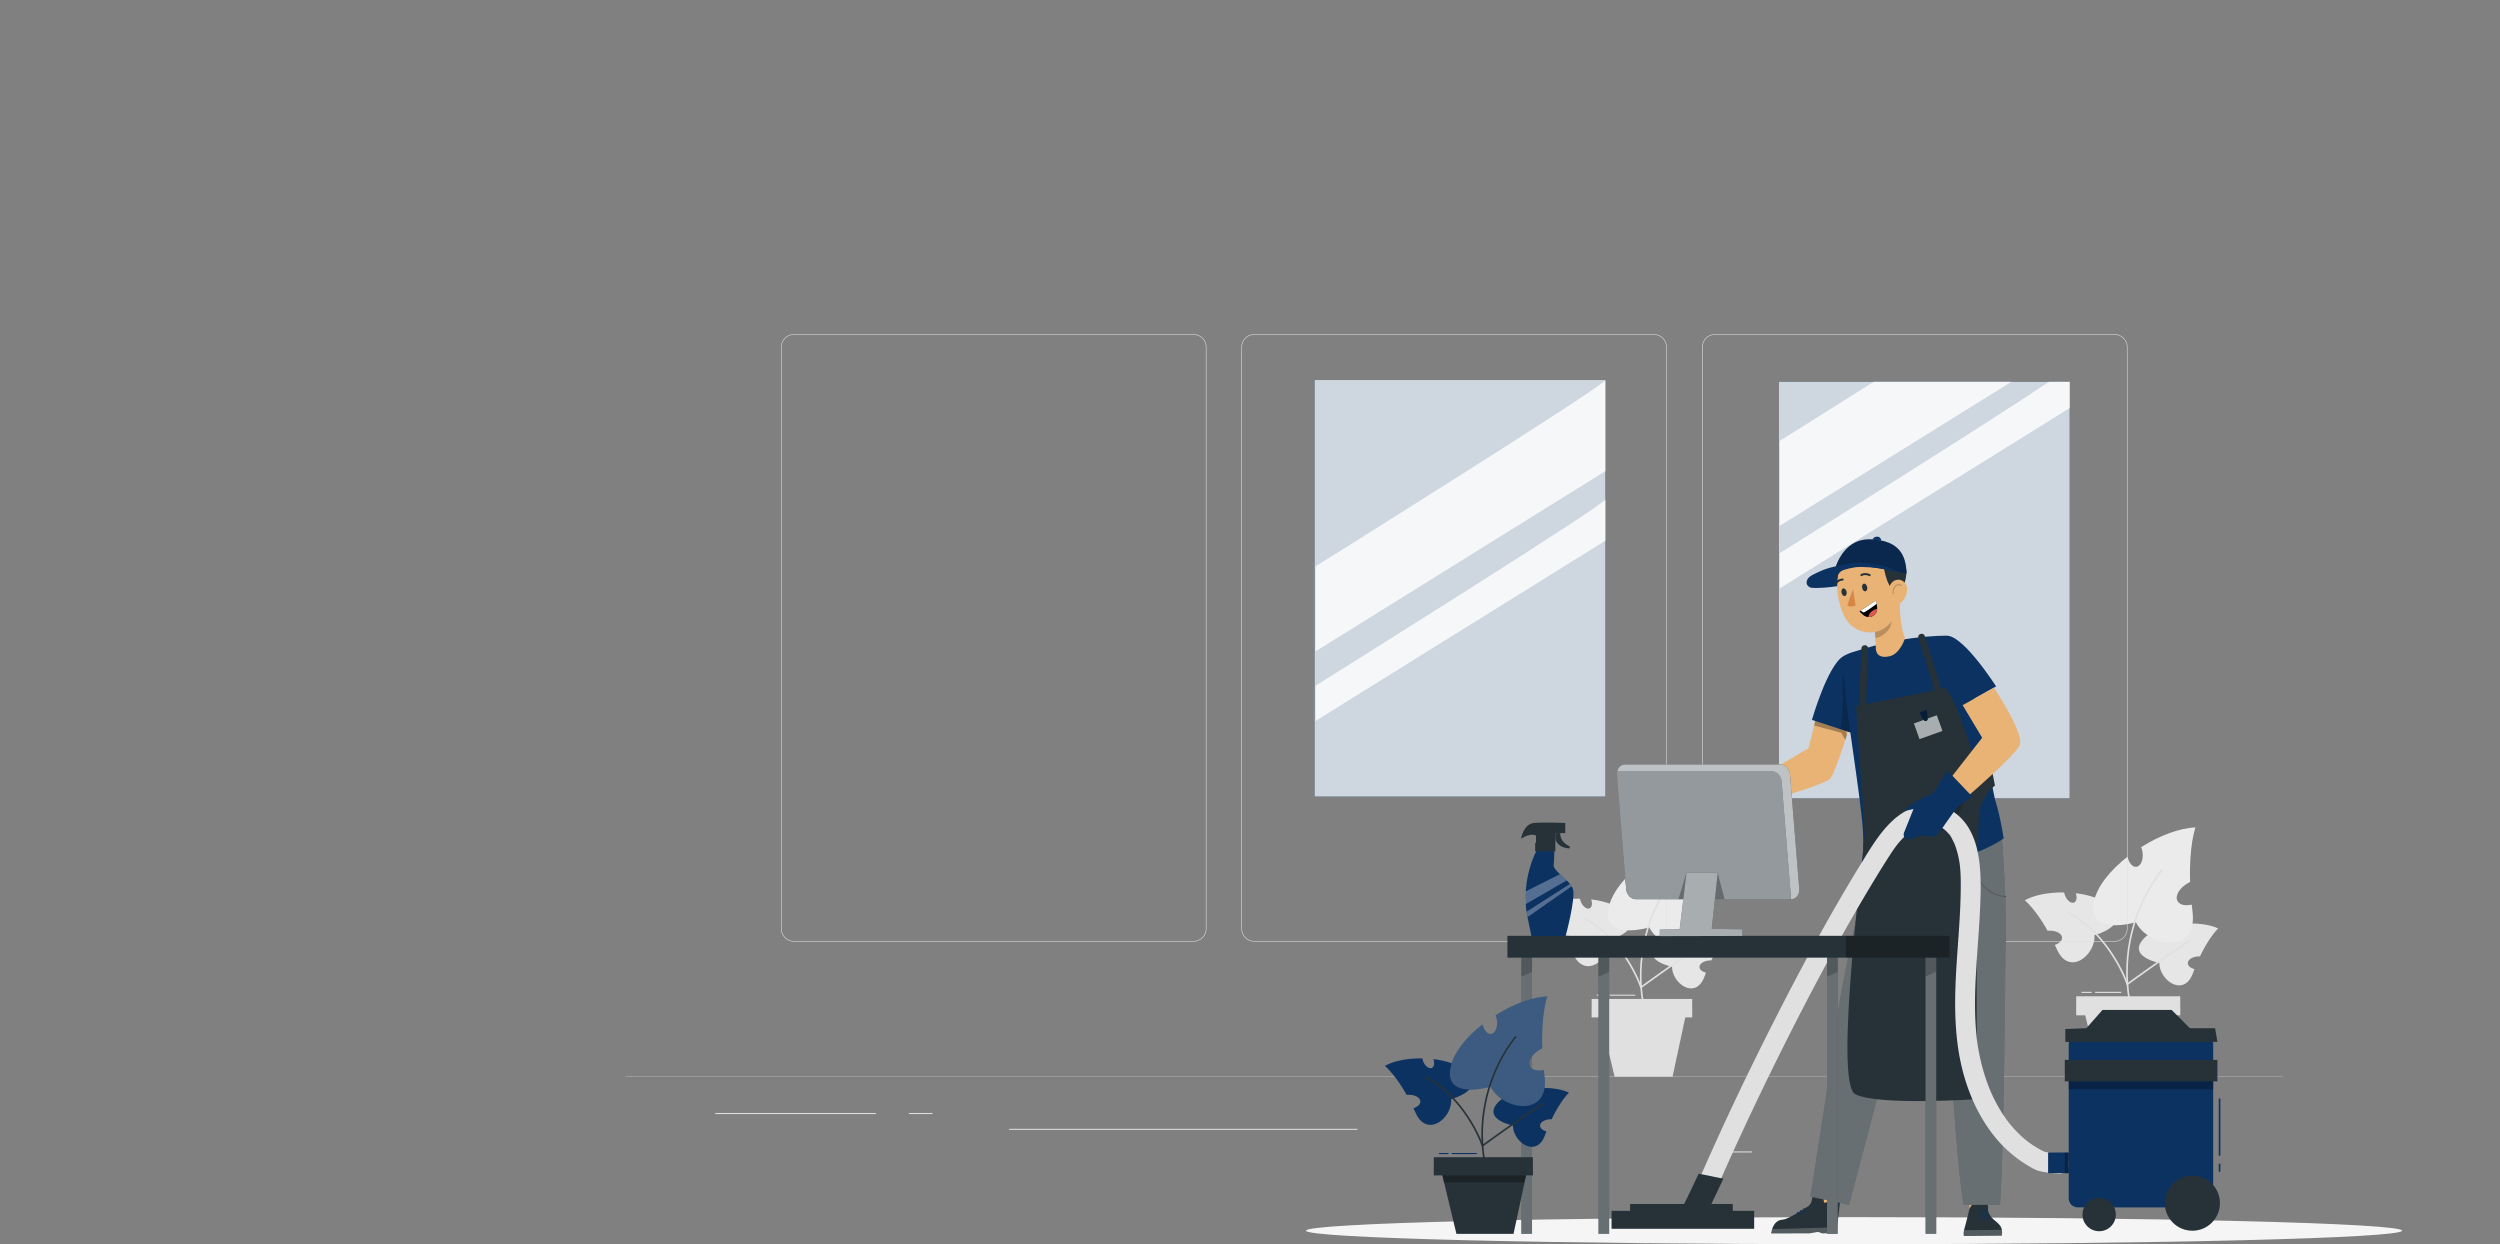 <svg xmlns="http://www.w3.org/2000/svg" width="1728" height="860" fill="none"><rect width="100%" height="100%" fill="#808080" stroke="none"/><path fill="#E6E6E6" d="M1144.36 653.005c4.08-5.023 11.98-8.382 20.62-10-.67 2.473-.17 4.763 1.3 5.313 1.64.626 3.82-1.13 4.89-3.908.31-.794.47-1.573.53-2.306 8.74-.702 17.47.29 23.3 3.084 0 0-5.7 5.145-12.16 18.657h-.59c-4.19.046-7.55 2.061-7.54 4.504.02 1.786 1.85 3.313 4.46 3.985-.33.87-.67 1.74-1.02 2.656-6.16 16.657-22.58 4.611-22.43-6.779 0 0-20.5-3.939-11.36-15.206M1124.12 631.524c-5.03-5.42-14.27-8.657-24.28-9.848.96 2.779.55 5.42-1.08 6.168-1.82.84-4.45-.992-5.87-4.091-.4-.87-.66-1.756-.78-2.58-10.01-.153-19.89 1.648-26.32 5.267 0 0 6.89 5.435 15.26 20.351.23-.03.46-.046.69-.061 4.76-.259 8.77 1.786 8.92 4.58.11 2.046-1.87 3.909-4.78 4.871.45.962.9 1.939 1.36 2.962 8.26 18.519 26.09 3.572 25.07-9.405 0 0 23.08-6.015 11.81-18.184z"/><path fill="#EBEBEB" d="M1111.91 627.447c2.14-10.412 11.09-21.282 22.49-30.198.88 4.122 3.36 7.068 5.92 6.778 2.86-.32 4.73-4.534 4.18-9.404a14.2 14.2 0 0 0-.97-3.756c12.19-7.649 25.68-12.794 36.29-13.145 0 0-4.42 11.817-3.59 36.397-.29.137-.6.275-.89.443-6.06 3.221-9.44 8.718-7.55 12.275 1.38 2.595 5.2 3.42 9.52 2.427.17 1.512.34 3.054.54 4.642 3.65 28.931-29.41 23.832-37.85 7.099 0 0-32.87 9.802-28.08-13.558z"/><path fill="#E0E0E0" d="M1135.16 693.555c-5.53-30.733 2.74-63.726 22.12-88.215l.9.703c-19.18 24.244-27.37 56.886-21.89 87.298l-1.13.199z"/><path fill="#E0E0E0" d="M1134.23 683.051s-.12 0-.17-.03a.6.6 0 0 1-.37-.367c-3.91-11.435-17.09-36.092-39.07-47.496a.58.58 0 0 1-.25-.779.59.59 0 0 1 .78-.244c21.85 11.328 35.12 35.527 39.37 47.405 4.25-3.069 29-20.917 41.4-28.856a.593.593 0 0 1 .8.168c.16.26.09.626-.17.794-13.49 8.642-41.69 29.069-41.97 29.268a.55.55 0 0 1-.34.107zM1169.69 703.219h-69.57l.03-12.733h69.48z"/><path fill="#E0E0E0" d="m1105.16 699.067 10.87 45.191h40.03l9.69-45.191zM1110.18 688.257H1104a.381.381 0 1 1 0-.763h6.18c.22 0 .38.168.38.382 0 .213-.16.381-.38.381M1129.97 688.257h-16.95a.38.38 0 0 1-.38-.381c0-.214.17-.382.38-.382h16.95c.21 0 .38.168.38.382 0 .213-.17.381-.38.381"/><path fill="#E6E6E6" d="M1480.82 649.845c4.22-5.206 12.39-8.672 21.35-10.351-.71 2.565-.19 4.931 1.34 5.511 1.7.641 3.96-1.16 5.06-4.046.3-.809.49-1.618.55-2.381 9.03-.733 18.07.305 24.1 3.19 0 0-5.89 5.313-12.58 19.298h-.63c-4.32.046-7.82 2.138-7.79 4.672.01 1.848 1.91 3.42 4.61 4.122-.35.901-.7 1.802-1.05 2.749-6.37 17.221-23.36 4.778-23.21-7.023 0 0-21.22-4.077-11.75-15.726zM1459.89 627.6c-5.21-5.618-14.77-8.962-25.11-10.198.99 2.87.56 5.603-1.12 6.381-1.88.871-4.6-1.038-6.08-4.244a10.6 10.6 0 0 1-.81-2.672c-10.36-.168-20.58 1.695-27.24 5.451 0 0 7.14 5.618 15.8 21.069.23-.031.47-.046.7-.061 4.94-.275 9.08 1.847 9.23 4.733.12 2.106-1.92 4.045-4.95 5.038.47.992.93 2 1.41 3.053 8.55 19.161 26.99 3.695 25.94-9.74 0 0 23.89-6.229 12.22-18.81z"/><path fill="#EBEBEB" d="M1447.26 623.387c2.21-10.779 11.47-22.016 23.27-31.237.91 4.259 3.48 7.313 6.12 7.007 2.95-.336 4.89-4.702 4.31-9.74-.17-1.42-.52-2.733-.99-3.894 12.6-7.908 26.56-13.236 37.55-13.587 0 0-4.57 12.213-3.71 37.664-.31.138-.61.29-.92.458-6.28 3.344-9.78 9.023-7.82 12.703 1.43 2.687 5.38 3.542 9.85 2.503.17 1.573.35 3.161.55 4.81 3.79 29.939-30.43 24.656-39.15 7.359 0 0-34.01 10.137-29.06-14.016z"/><path fill="#E0E0E0" d="M1471.34 691.784c-5.73-31.802 2.82-65.924 22.9-91.268l.9.702c-19.86 25.085-28.33 58.871-22.66 90.353l-1.13.198z"/><path fill="#E0E0E0" d="M1470.36 680.914s-.12 0-.17-.031a.6.6 0 0 1-.37-.366c-4.04-11.847-17.69-37.359-40.43-49.161a.58.58 0 0 1-.25-.779.594.594 0 0 1 .78-.244c22.61 11.726 36.34 36.795 40.74 49.07 4.33-3.13 30.01-21.65 42.86-29.879a.58.58 0 0 1 .79.168c.17.26.09.626-.17.794-13.96 8.947-43.12 30.077-43.41 30.291a.57.57 0 0 1-.34.106zM1507.04 701.8h-71.99l.03-13.176h71.9z"/><path fill="#E0E0E0" d="m1440.28 697.51 11.24 46.748h41.42l10.04-46.748zM1445.47 686.303h-6.4a.38.38 0 0 1-.38-.381c0-.214.17-.382.38-.382h6.4c.22 0 .38.168.38.382 0 .213-.16.381-.38.381M1465.94 686.303h-17.52a.38.38 0 0 1-.38-.381c0-.214.17-.382.38-.382h17.52c.22 0 .38.168.38.382 0 .213-.16.381-.38.381M1461.56 650.837h-276.14c-4.93 0-8.95-4.015-8.95-8.946V239.947c0-4.932 4.02-8.947 8.95-8.947h276.14c4.93 0 8.95 4.015 8.95 8.947v401.944c0 4.931-4.02 8.946-8.95 8.946m-276.12-419.455c-4.72 0-8.57 3.847-8.57 8.565v401.944c0 4.717 3.85 8.564 8.57 8.564h276.13c4.73 0 8.58-3.847 8.58-8.564V239.947c0-4.718-3.85-8.565-8.58-8.565zM1143.15 650.837H867.015c-4.935 0-8.953-4.015-8.953-8.946V239.947c0-4.932 4.018-8.947 8.953-8.947h276.135c4.94 0 8.95 4.015 8.95 8.947v401.944c0 4.931-4.01 8.946-8.95 8.946M867.015 231.382c-4.721 0-8.571 3.847-8.571 8.565v401.944c0 4.717 3.85 8.564 8.571 8.564h276.135c4.72 0 8.57-3.847 8.57-8.564V239.947c0-4.718-3.85-8.565-8.57-8.565zM824.926 650.837H548.805c-4.935 0-8.952-4.015-8.952-8.946V239.947c0-4.932 4.017-8.947 8.952-8.947h276.136c4.935 0 8.953 4.015 8.953 8.947v401.944c0 4.931-4.018 8.946-8.953 8.946zM548.805 231.382c-4.721 0-8.571 3.847-8.571 8.565v401.944c0 4.717 3.85 8.564 8.571 8.564h276.136c4.721 0 8.571-3.847 8.571-8.564V239.947c0-4.718-3.85-8.565-8.571-8.565z"/><path fill="#E0E0E0" d="M1578.08 744.075H432.285v.183H1578.08z"/><path fill="#EBEBEB" d="M1515.99 788.93h-85.14v.642h85.14zM1210.92 795.908h-22.35v.641h22.35zM605.392 769.388h-111.02v.641h111.02zM644.578 769.388h-16.286v.641h16.286zM938.268 780.243H697.483v.642h240.785z"/><path fill="#F5F5F5" d="M1660.28 850.641c0 5.176-169.59 9.359-378.78 9.359s-378.783-4.199-378.783-9.359 169.593-9.359 378.783-9.359 378.78 4.199 378.78 9.359"/><path fill="#0C3262" d="M1430.56 263.901h-200.97v287.897h200.97z"/><path fill="#fff" d="M1430.56 263.901h-200.97v287.897h200.97z" opacity=".8"/><path fill="#fff" d="M1295.14 263.901c-35.94 22.657-64.96 40.795-64.96 40.795v58.764l160.09-99.559zM1430.56 263.901h-14.3c-45.83 30.733-186.06 118.368-186.06 118.368v24.367l200.38-124.597v-18.138z" opacity=".8"/><path fill="#0C3262" d="M1109.65 262.68H908.675v287.896h200.975z"/><path fill="#fff" d="M1109.65 262.68H908.675v287.896h200.975z" opacity=".8"/><path fill="#fff" d="M1109.65 262.68c0 3.572-200.379 128.795-200.379 128.795v58.764l200.379-124.597V262.68M1109.65 345.169c0 3.573-200.379 128.796-200.379 128.796v24.366l200.379-124.596v-28.566" opacity=".8"/><path fill="#E9B376" d="m1256.49 490.957-6.4 26.138-53.74 31.833 3.91 10.442s61.01-15.984 65.08-21.527c4.06-5.542 15.11-42.153 15.11-42.153l-23.96-4.748z"/><path fill="#000" d="m1254.92 497.37-1.01 4.107 18.78 5.038 2.79 4.947 1.1-3.436-1.71-8.458z" opacity=".3"/><path fill="#0C3262" d="M1208.84 544.668s-2.73-4.412-6.92-5.344c-4.18-.931-7.29-2.794-10.45-3.282-3.16-.473-.35 2.794 1.5 4.244 1.85 1.435 3.93 3.1 2.61 4.306-1.31 1.206-16.25 4.656-17.87 6.534s.96 2.076.96 2.076-3.61.932-3.62 2.458c0 .397.63 1.329 2.34 1.161 3.85-.382 11.88-1.588 11.88-1.588-.46.061-10.26 2.26-11.7 2.779-1.86.687-2.4 1.954-1.97 3.023.61 1.511 12.86-.794 13.46-.535 0 0-7.11 1.099-7.82 3.084-.72 1.985 3.78 1.542 7.68.397 3.58-1.053 10.86-2.183 14.39-3.603 4.36-1.756 6.88-3.908 7.08-8.29.18-4.397-1.55-7.435-1.55-7.435z"/><path fill="#000" d="M1179.13 553.187a.19.19 0 0 1-.19-.153c-.03-.106.05-.198.14-.229 2.9-.671 5.88-1.221 8.83-1.633.08-.015.2.061.22.168 0 .107-.07.198-.17.214-2.94.397-5.9.946-8.79 1.618h-.04zM1191.82 560.378s-.13-.03-.16-.107c-1.84-3.42-2.66-7.42-2.3-11.282 0-.107.11-.199.22-.168.1 0 .18.107.17.213-.36 3.787.44 7.71 2.24 11.069.05.092 0 .214-.08.26-.03 0-.06.015-.09.015" opacity=".3"/><path fill="#0C3262" d="m1204.66 542.912 12.84-7.633 6.04 19.328-18.88 4.092 2.49-8.55-2.92-7.13"/><path fill="#E9B376" d="m1279.91 805.526-11.88 33.054-11.11-3.466 3.47-34.794z"/><path fill="#263238" d="M1269.78 848.336c-.26 2.427-.42 4.092-.42 4.092l-10.04.03s-2.03-1.069-3.23-.931c-1.19.152-5.31.946-5.31.946l-26.65.061c.22-1.114.48-2.107.77-2.992.37-1.069.78-1.985 1.25-2.763 1.65-2.703 3.9-3.665 6.34-3.817 3.73-.245 15.46-8.107 15.46-8.107s4.26-1.496 4.48-6.031c.07-1.695 2.58-3.771 3.79-3.954 2.43-.351 3.79 1.175 4.15 3.618l.41 2.825 5.63-.886s5.71-2.885 5.45-.091"/><path fill="#fff" d="m1224.13 852.519 26.65-.061s4.12-.794 5.31-.947c1.2-.152 3.23.932 3.23.932l10.04-.031s.18-1.664.42-4.091l-44.88 1.19a22 22 0 0 0-.77 2.993z" opacity=".2"/><path fill="#0C3262" d="M1242.12 837.771a.36.36 0 0 1 .45-.046 4.67 4.67 0 0 1 1.61 1.832c.2.412-.4.809-.6.397a4 4 0 0 0-1.4-1.618.36.36 0 0 1-.06-.565M1244.22 836.519c.13-.122.33-.138.46-.046a4.75 4.75 0 0 1 1.61 1.832c.2.412-.4.809-.6.397-.34-.687-.82-1.237-1.4-1.618a.366.366 0 0 1-.07-.565M1246.41 835.343a.37.37 0 0 1 .46-.046 4.7 4.7 0 0 1 1.6 1.833c.2.412-.4.809-.59.396a4.1 4.1 0 0 0-1.41-1.618.36.36 0 0 1-.06-.565"/><path fill="#E9B376" d="m1356.59 801.862 5.24 35.787 11.69.473 3.45-34.581z"/><path fill="#263238" d="m1383.63 854.076-26.14.26s-.58-1.099.05-4.015c.09-.458.21-.962.38-1.512 0-.03 0-.061.03-.076.23-.809.5-1.802.79-2.886 1.16-4.382 2.51-10.107 2.51-10.107s4.26-9.343 9.36-7.069c4.49 2 3.49 7.833 3.49 7.833s.47 3.419 3.88 6.412c2.11 1.847 4.2 3.267 5.22 5.572.2.428.34.886.46 1.39 0 .061.03.122.03.183.21 1.115.21 2.428-.06 4.015"/><path fill="#fff" d="M1357.52 850.305c-.63 2.932-.05 4.016-.05 4.016l26.14-.26c.29-1.588.29-2.901.06-4.015l-26.17.259z" opacity=".2"/><path fill="#0C3262" d="M1373.04 837.969c-1.48-1.13-3.4-.962-4.72.336-.35.351-.9-.183-.55-.534 1.64-1.619 3.99-1.741 5.81-.351.39.305-.16.855-.54.549M1373.81 840.397c-1.49-1.13-3.41-.962-4.72.336-.36.351-.91-.184-.55-.535 1.63-1.618 3.98-1.74 5.8-.351.4.305-.15.855-.53.55M1374.57 842.641c-1.48-1.13-3.41-.962-4.72.336-.35.351-.9-.183-.55-.534 1.63-1.619 3.99-1.741 5.8-.352.4.306-.15.855-.53.55"/><path fill="#263238" d="m1383.78 580.333-54.72 1.007-34.36-.702s-23.1 104.154-24.96 123.742c-1.85 19.588-18.43 122.81-18.43 122.81l26.77 5.604s29.29-110.475 31.36-121.086c1.82-9.252 22.34-68.611 27.58-83.711.56 3.069 1.16 6.168 1.76 9.222 1.49 13.862 6.31 58.031 8.37 74.474 0 0 5.05 93.955 10.13 121.207l25.13-.198c2.93-38.779 3.73-174.933 3.73-174.933 1.57-29.589-2.36-77.436-2.36-77.436"/><g fill="#000" opacity=".5"><path d="M1308.94 596.027c-3.09 10.52-11.53 19.024-22.03 22.184-.57.168-.32 1.053.26.885 10.8-3.252 19.49-12.015 22.67-22.84.17-.564-.72-.809-.89-.229zM1337.6 595.737c-.53 9.176-1.05 18.367-1.57 27.543-.03.595-.95.595-.92 0 .28-4.703.55-9.436.81-14.153-2.25 1.771-4.92-.321-5.68-2.657-1.26-3.771-.84-8.275.07-12.076.14-.58 1.04-.336.89.229-.64 2.672-.9 5.389-.67 8.122.1 1.389.24 2.992.91 4.244.74 1.42 2.59 2.596 4.04 1.298.16-.137.33-.153.49-.076.24-4.153.47-8.336.71-12.489.03-.595.95-.595.92 0zM1364.61 597.035c0 12.153 9.46 22.245 21.57 23.084.58.046.57-.87 0-.901-11.62-.809-20.67-10.549-20.65-22.183 0-.58-.9-.58-.9 0z"/></g><path fill="#fff" d="m1383.78 580.333-54.72 1.007-34.36-.702s-23.1 104.154-24.96 123.742c-1.85 19.588-18.43 122.81-18.43 122.81l26.77 5.604s29.29-110.475 31.36-121.086c1.82-9.252 22.34-68.611 27.58-83.711.56 3.069 1.16 6.168 1.76 9.222 1.49 13.862 6.31 58.031 8.37 74.474 0 0 5.05 93.955 10.13 121.207l25.13-.198c2.93-38.779 3.73-174.933 3.73-174.933 1.57-29.589-2.36-77.436-2.36-77.436" opacity=".3"/><path fill="#0C3262" d="M1274 453.675c-10.83 6.351-21.6 43.924-21.6 43.924l32.98 10.763 10.51-22.031z"/><path fill="#000" d="m1281.2 485.156-1.73 21.42-7.61-2.626c3.07-8.214 1.54-38.504 1.54-38.504s5 14.275 7.78 19.71z" opacity=".2"/><path fill="#0C3262" d="M1343.14 439.98c-6.18 4.61-13.13 15.145-7.6 26.626 3.92 8.153 15.4 24.016 15.4 24.016l28.76-16.184s-25.74-40.458-36.56-34.458"/><path fill="#0C3262" d="M1279.99 450.926c7.73-2.229 31.18-10.87 64.62-11.557l17.71 32.443 16.62 80.826s3.27 9.252 6 26.931c-30.6 20.352-72.5 19.909-96.78 11.359-.94-10.428.69-8.397-1.59-28.489-4-35.39-11.67-75.985-12.86-108.352-.02-.794 5.5-2.947 6.28-3.161"/><path fill="#263238" d="M1283.17 487.843c-.66 2.946 4.24 65.146 4.24 65.146s.77 18.809 1.58 21.756-22.22 173.559-6.59 181.59c15.63 8.03 84.16 3.389 84.16 3.389s-1.51-190.918 2.17-201.59c3.69-10.672 10.19-15.161 10.19-15.161l-4.49-22.763-10.91.565s-14.31-47.65-20.6-45.253c-6.3 2.397-59.77 12.29-59.77 12.29z"/><path fill="#263238" d="m1286.08 490.041 4.07.52v-.046l-.03-.107s.04.611.03.198c-.02-.366-.05-.733-.06-1.099a56 56 0 0 1-.03-3.42c0-3.466.09-6.916.18-10.382.2-7.481.47-14.977.76-22.458.06-1.679.14-3.359.2-5.038.12-2.947-4.46-2.947-4.58 0-.57 13.344-1.35 26.779-1.15 40.138.02 1.038-.03 2.183.22 3.206.52 2.122 3.13 2.641 4.37.794 1.63-2.458-2.34-4.764-3.96-2.306zM1344.17 484.011c-4.58-14.779-9.15-29.558-13.74-44.337-.87-2.809-5.3-1.603-4.41 1.222 4.58 14.779 9.15 29.557 13.73 44.336.87 2.809 5.3 1.603 4.42-1.221"/><path fill="#fff" d="m1322.89 500.026 15.85-5.649 3.88 10.84-15.85 5.664" opacity=".6"/><path fill="#0C3262" d="m1326.75 492.698 2.92 4.977c.37.657 1.18.916 1.86.611.61-.245.98-.871.92-1.527l-.64-6.443-5.07 2.367z"/><path fill="#000" d="m1326.75 492.698 2.92 4.977c.37.657 1.18.916 1.86.611.61-.245.98-.871.92-1.527l-.64-6.443-5.07 2.367z" opacity=".4"/><path fill="#000" d="M1339.51 575.157c6.97-1.573 12.72-8.931 15.72-15.405 3.1-6.672 6.55-17.97 6.55-17.97-4.09 5.283-8.19 10.565-12.28 15.848-2.52 3.252-5.07 6.534-8.34 9.038-4.54 3.466-10.13 5.176-15.68 6.55a164 164 0 0 1-21.75 3.817s16.64 2.458 35.76-1.863z" opacity=".2"/><path fill="#E9B376" d="M1378.19 475.278s20.76 31.222 17.91 39.512c-2.86 8.29-52.73 49.97-52.73 49.97l-7.1-11.588 33.81-43.237-13.48-22.52zM1316.73 441.201s-4.03-8.717-3.48-26.107c0-.015-.95-.183-.97-.198.07-2.428.22-4.703.4-6.672v-.077l-18.65 19.359c1.85 5.039 2.55 15.527 2.52 20.031 0 0-.84 8.367 9.43 6.092 7.5-1.664 10.72-12.428 10.72-12.428z"/><path fill="#000" d="m1295.53 434.881 12-6.138c-.13 4.26-2.44 9.847-11.23 12.504 0 0-.24-4.657-.79-6.366z" opacity=".2"/><path fill="#263238" d="M1268.93 393.17c-1.3 5.786.67 17.283 8.23 12.855 7.56-4.443-6-22.809-8.23-12.855"/><path fill="#E9B376" d="M1310.1 397.353c2.11 14.413 3.57 22.504-2.11 31.253-8.57 13.16-27.1 10.397-33.49-3.146-5.74-12.183-8.22-33.725 4.6-42.168 12.62-8.321 28.91-.351 31.02 14.061z"/><path fill="#263238" d="M1308.91 380.116c-3.59-7.435-23.88-3.664-28.52 1.497-.71.763 12.17 4.183 11.42 4.076l5.89.748c.8-.366 2.67.275 4.07 2.718 0 0 1.06 15.511 8.57 20.534 5.6-4.152 6.76-7.023 7.26-12.504.73-8.168-4.55-13.404-8.68-17.069z"/><path fill="#E9B376" d="M1318.21 408.04c-.36 3.909-2.52 7.252-5.05 9.252-3.81 2.993-7.63.031-8.16-4.534-.49-4.107.91-10.626 5.51-11.847 4.52-1.191 8.13 2.656 7.7 7.129"/><path fill="#263238" d="M1290.58 405.72c.3 1.45-.23 2.794-1.18 2.977-.96.183-1.97-.84-2.28-2.29-.3-1.451.23-2.794 1.18-2.977.96-.184 1.97.839 2.28 2.29M1276.34 409.002c.3 1.451-.23 2.794-1.18 2.977-.96.184-1.97-.839-2.28-2.29-.3-1.45.23-2.794 1.18-2.977.96-.183 1.99.84 2.28 2.29"/><path fill="#D58745" d="M1280.81 407.216s-3.1 8.199-3.95 11.466c2.41 1.404 5.73-.168 5.73-.168z"/><path fill="#263238" d="M1292.7 398.117a.68.68 0 0 1-.7.045c-2.8-1.374-5.03-.106-5.06-.091a.697.697 0 0 1-.96-.244.684.684 0 0 1 .24-.947c.12-.076 2.92-1.664 6.39.046.35.168.49.58.32.931a.8.8 0 0 1-.23.26"/><path fill="#000" d="M1308.53 410.788c-.2 0-.37-.152-.39-.351a7.73 7.73 0 0 1 .66-3.878c.38-.824 1.07-1.908 2.25-2.473 1.16-.55 2.53-.382 3.36.412.15.153.15.382 0 .535a.377.377 0 0 1-.54 0c-.58-.565-1.63-.687-2.5-.275-.96.458-1.56 1.404-1.88 2.107-.51 1.084-.7 2.29-.6 3.481a.37.37 0 0 1-.35.412h-.03z" opacity=".2"/><path fill="#000" d="m1296.41 415.17-11.12 7.42c1.08 1.145 2.17 2.306 3.51 3.13 1.35.824 2.78.931 4.33.58 2.18-.519 3.89-2.305 4.27-4.519.37-2.214-.19-4.489-.99-6.595z"/><path fill="#fff" d="M1286.18 421.995s1.23 1.313 2.06 1.328c.82.015 8.89-5.924 8.89-5.924l-.73-2.229z"/><path fill="#DE5753" d="M1291.51 426.483s.03-2.32 2.29-4c2.25-1.679 3.7-1.511 3.7-1.511s-.06 2.748-2.2 4.275c-2.14 1.526-3.78 1.236-3.78 1.236z"/><path fill="#0C3262" d="M1267.8 395.384s4.6-23.283 25.11-22.596c20.52.687 24.57 11.756 24.89 23.741 0 0-20.04-4.336-28.63-5.115-8.57-.778-21.37 3.97-21.37 3.97"/><path fill="#000" d="M1267.8 395.384s4.6-23.283 25.11-22.596c20.52.687 24.57 11.756 24.89 23.741 0 0-20.04-4.336-28.63-5.115-8.57-.778-21.37 3.97-21.37 3.97" opacity=".2"/><path fill="#0C3262" d="M1277.82 389.75c-10.89 2-14.9 2.489-24.22 7.222-1.49.763-3.01 1.618-3.98 2.977-.98 1.358-1.27 3.343-.26 4.671.67.886 1.71 1.527 2.81 1.649 3.85.428 12.4-.213 17.66-1.099l.11-5.267c.06-2.687 1.77-5.069 4.32-5.893 3.45-1.13 7.96-2.214 11.92-2.153 9.25.153 17.15 1.237 26.29 3.557-7.85-3.771-12.93-5.313-21.94-6.122-2.44-.214-6.2-.763-12.73.443zM1299.07 371.399c-.81-.535-1.88-.596-2.78-.275s-1.67 1.023-2.16 1.847l6.09.901c.15-.947-.36-1.954-1.15-2.489z"/><path fill="#263238" d="M1268.74 404.162a.7.7 0 0 1-.38-.122.7.7 0 0 1-.2-.962c2.13-3.206 5.34-3.16 5.47-3.175a.7.7 0 0 1 .69.702c0 .382-.32.687-.7.687-.14 0-2.6 0-4.31 2.565a.7.7 0 0 1-.58.305z"/><path fill="#E0E0E0" d="M1182.18 831.771c15.57-36.352 32.41-72.169 50.1-107.544 18.24-36.473 37.38-72.55 58.23-107.604 4.71-7.909 9.49-15.756 14.44-23.512 1.41-2.198 2.84-4.397 4.34-6.519.38-.534.76-1.069 1.15-1.588.04-.061 1.34-1.771.5-.687a61 61 0 0 1 2.49-2.992c1.73-1.954 3.61-3.71 5.55-5.435 1.54-1.39-1.06.687.59-.474.52-.366 1.03-.717 1.54-1.068a35 35 0 0 1 3.26-1.893c.56-.291 1.13-.565 1.69-.81-1.34.611.54-.183.68-.244a32 32 0 0 1 3.57-1.038c.6-.137 1.21-.244 1.82-.351-1.6.244.4 0 .61-.016q.915-.045 1.83-.045c.22 0 2.36.137 1.53.061-1.04-.092.92.168.9.168.57.122 1.12.259 1.68.427.46.138.92.306 1.38.458 1.56.473-1.33-.687.11.031.82.412 1.65.824 2.44 1.313.38.244.76.504 1.15.763.59.443.48.351-.31-.244.24.183.47.382.7.58.58.504 1.13 1.023 1.65 1.573.32.335.63.671.93 1.022.31.352 1.39 1.237.1.046 1.39 1.283 2.39 3.573 3.23 5.237.22.427.43.87.65 1.313.04.092.68 1.572.24.534s.18.458.21.55c.19.473.36.931.52 1.405.74 2.076 1.33 4.198 1.82 6.335.43 1.848.74 3.695 1.04 5.558.29 1.756-.17-1.542.03.214.06.503.12 1.022.17 1.526.12 1.176.21 2.367.29 3.542.34 5.298.27 10.642.17 15.955-.25 12-1.12 23.954-1.97 35.924-1.67 23.42-3.18 47.008.26 70.352 2.62 17.832 8.43 35.618 18.04 50.947 4.75 7.588 10.49 14.718 17.23 20.641 3.52 3.084 7.27 5.939 11.25 8.397 3.01 1.863 6.53 4.184 10.03 4.962 4.36.962 8.85 1.435 13.29 1.68 3.59.198 7.03-3.298 6.88-6.871-.17-3.893-3.03-6.656-6.88-6.87a94 94 0 0 1-4.12-.305c-.6-.061-1.19-.138-1.79-.199 1.76.199.08 0-.24-.045-1.29-.199-2.68-.688-3.97-.749-.03 0-.2-.076-.23-.061l1.13.458c-.34-.152-.66-.305-.98-.473-.81-.397-1.62-.809-2.41-1.237a69 69 0 0 1-5.99-3.603 70 70 0 0 1-2.63-1.847c-.23-.168-1.65-1.282-.31-.214-.41-.336-.84-.656-1.25-.992a73 73 0 0 1-4.78-4.26 91 91 0 0 1-4.43-4.626c-.7-.809-1.41-1.618-2.08-2.443-.34-.412-.67-.839-1.01-1.251-.47-.596-.44-.565.09.122-.21-.29-.42-.581-.64-.855a101 101 0 0 1-7.04-10.947 114 114 0 0 1-3.03-5.847c-.39-.825-.77-1.665-1.16-2.504-.23-.504-.44-1.008-.67-1.512-.3-.717-.29-.671.05.107-.14-.336-.29-.687-.43-1.023-3.44-8.427-5.94-17.221-7.64-26.168-.38-2-.72-4.015-1.01-6.015-.04-.29-.29-2.153-.06-.367l-.21-1.649c-.15-1.267-.29-2.549-.41-3.832-.55-5.817-.83-11.664-.91-17.511-.16-12.214.52-24.428 1.35-36.627.82-12.198 1.82-24.428 2.26-36.672.38-10.489.55-20.993-1.07-31.39-1.28-8.305-3.94-16.916-9.03-23.725-5.91-7.909-14.65-13.084-24.73-12.993-23.64.199-36.56 22.794-47.42 40.444-21.18 34.427-40.43 70.061-58.77 106.062-18.4 36.107-35.88 72.703-52.13 109.818-1.79 4.092-3.58 8.199-5.33 12.321-1.41 3.298-1.1 7.527 2.46 9.404 2.95 1.558 7.9 1.069 9.41-2.458z"/><path fill="#0C3262" d="M1523.55 715.265h-87.44c-3.43 0-6.21 2.776-6.21 6.199v106.872c0 3.423 2.78 6.198 6.21 6.198h87.44c3.43 0 6.21-2.775 6.21-6.198V721.464c0-3.423-2.78-6.199-6.21-6.199"/><path fill="#263238" d="M1532.67 732.563h-105.5v14.886h105.5zM1427.57 720.182h105.1l-1.58-9.481h-17.42l-12.65-12.642h-47.79l-11.12 12.642-14.54.549v8.932M1515.36 850.672c10.53 0 19.07-8.531 19.07-19.054s-8.54-19.054-19.07-19.054c-10.52 0-19.06 8.531-19.06 19.054s8.54 19.054 19.06 19.054M1450.94 851.023c6.36 0 11.52-5.154 11.52-11.512 0-6.357-5.16-11.511-11.52-11.511s-11.52 5.154-11.52 11.511c0 6.358 5.16 11.512 11.52 11.512"/><path fill="#0C3262" d="M1429.92 796.625h-14.27v14.26h14.27z"/><path fill="#000" d="M1529.76 747.449h-99.86v5.389h99.86z" opacity=".3"/><path fill="#263238" d="M1212.48 836.931h-98.56v12.412h98.56z"/><path fill="#263238" d="M1197.69 832.183h-70.96v7.237h70.96z"/><path fill="#263238" d="M1163.62 832.885c.37 0 10.5-21.618 10.5-21.618l17.09 3.45-8.31 17.466-19.28.717z"/><path fill="#0C3262" d="M1335.74 548.851c-.91.077-14.4 5.1-19.33 11.71l6.2-1.359-6.72 16.734s-1.36 7.114 7.76 2.931c9.12-4.199 12.01 3.649 17.68-4.703 5.66-8.351 11.82-16.595 11.82-16.595l9.95-7.099-17.08-17.924z"/><path fill="#000" d="M1429.9 796.625h-2.73v14.26h2.73z" opacity=".3"/><path fill="#0C3262" d="M1533.59 759.739v38.673c0 .732 1.15.732 1.15 0v-38.673c0-.733-1.15-.733-1.15 0M1533.59 804.778v4.718c0 .732 1.15.732 1.15 0v-4.718c0-.733-1.15-.733-1.15 0"/><path fill="#263238" d="M1243.63 614.409c.31 3.909-2.17 7.084-5.56 7.084h-107.31c-3.41 0-6.42-3.175-6.72-7.084l-6.37-78.917a7.3 7.3 0 0 1 .14-2.305c.61-2.779 2.73-4.779 5.42-4.779h107.31c3.4 0 6.4 3.176 6.72 7.084z"/><path fill="#fff" d="M1243.63 614.409c.31 3.909-2.17 7.084-5.56 7.084h-107.31c-3.41 0-6.42-3.175-6.72-7.084l-6.37-78.917a7.3 7.3 0 0 1 .14-2.305c.61-2.779 2.73-4.779 5.42-4.779h107.31c3.4 0 6.4 3.176 6.72 7.084z" opacity=".7"/><path fill="#263238" d="M1237.69 621.493h-106.93c-3.41 0-6.42-3.175-6.72-7.084l-6.37-78.917a7.3 7.3 0 0 1 .14-2.305h106.92c3.39 0 6.39 3.176 6.72 7.084l6.37 78.917c.08.809.02 1.588-.13 2.305"/><path fill="#fff" d="M1237.69 621.493h-106.93c-3.41 0-6.42-3.175-6.72-7.084l-6.37-78.917a7.3 7.3 0 0 1 .14-2.305h106.92c3.39 0 6.39 3.176 6.72 7.084l6.37 78.917c.08.809.02 1.588-.13 2.305" opacity=".5"/><path fill="#263238" d="m1165.73 603.081 21.57.107-4.17 38.825 21.19.336v4.565l-57.07.137v-4.504l13.74-.275z"/><path fill="#000" d="M1187.3 603.188c-.06.58 4.78 18.305 4.78 18.305h-6.75zM1163.52 621.493l2.21-18.412-5.58 18.412z" opacity=".3"/><path fill="#263238" d="M1112.25 649.021h-7.41v203.834h7.41z"/><path fill="#fff" d="M1112.25 649.021h-7.41v203.834h7.41z" opacity=".3"/><path fill="#263238" d="M1058.94 649.021h-7.41v203.834h7.41z"/><path fill="#fff" d="M1058.94 649.021h-7.41v203.834h7.41z" opacity=".3"/><path fill="#000" d="M1051.53 661.921v13.146l7.41-3.298v-10.977zM1104.84 661.921v13.146l7.41-3.298v-10.977z" opacity=".2"/><path fill="#263238" d="M1270.26 649.021h-7.41v203.834h7.41z"/><path fill="#fff" d="M1270.26 649.021h-7.41v203.834h7.41z" opacity=".3"/><path fill="#000" d="M1262.85 661.921v13.146l7.41-3.298v-10.977z" opacity=".2"/><path fill="#263238" d="M1338.33 649.021h-7.41v203.834h7.41z"/><path fill="#fff" d="M1338.33 649.021h-7.41v203.834h7.41z" opacity=".3"/><path fill="#000" d="M1330.92 661.784v13.145l7.41-3.298v-10.977z" opacity=".2"/><path fill="#263238" d="M1347.58 646.837h-305.66v15.084h305.66z"/><path fill="#000" d="M1347.56 646.837h-71.7v15.084h71.7z" opacity=".3"/><path fill="#fff" d="m1165.73 603.081 21.57.107-4.17 38.825 21.19.336v4.565l-57.07.137v-4.504l13.74-.275z" opacity=".6"/><path fill="#0C3262" d="M1087.22 614.562c-2.02-6.275-13.82-12.305-13.32-16.825s.43-10.549.43-10.549h-11.75c-1.01 1.007-11.06 20.84-7.29 44.199l3.23 15.572h23.66s7.04-26.122 5.03-32.397z"/><path fill="#263238" d="M1075.06 582.607h-13.96v5.802h13.96zM1051.33 579.752s1.59-10.351 9.11-10.931 21.45 0 21.45 0v7.008h-6.83v6.778h-13.38v-5.038s-3.35-2.336-10.36 2.168z"/><path fill="#263238" d="M1075.06 580.012s1.07 5.832 9.76 6.458l.34-1.45s-6.62-2.046-6.8-9.176h-3.3v4.183z"/><path fill="#fff" d="m1078.25 604.241-23.8 11.939s-.12 8.947 0 8.825 28.52-16.382 28.42-16.474-4.63-4.29-4.63-4.29zM1055.12 630.18l30.02-19.175s1.21 1.71 1.16 1.633c-.04-.076-30.37 21.191-30.37 21.191z" opacity=".3"/><path fill="#0C3262" d="M1034.61 762.961c4.01-4.947 11.79-8.26 20.31-9.848-.67 2.443-.16 4.687 1.27 5.237 1.61.611 3.78-1.115 4.83-3.863.29-.778.46-1.542.54-2.275 8.6-.702 17.2.291 22.94 3.039 0 0-5.62 5.068-11.99 18.382h-.6c-4.12.045-7.44 2.03-7.41 4.442.02 1.756 1.82 3.252 4.4 3.924-.33.855-.67 1.725-1 2.626-6.07 16.397-22.25 4.55-22.11-6.687 0 0-20.2-3.878-11.2-14.977zM1014.67 741.785c-4.95-5.344-14.07-8.535-23.91-9.71.947 2.733.535 5.328-1.054 6.076-1.787.825-4.385-.977-5.79-4.03a9.3 9.3 0 0 1-.764-2.55c-9.854-.153-19.585 1.618-25.925 5.191 0 0 6.783 5.359 15.048 20.046.229-.015.443-.046.672-.061 4.705-.26 8.632 1.756 8.784 4.504.107 2.015-1.833 3.847-4.72 4.794.443.946.886 1.908 1.344 2.916 8.143 18.244 25.695 3.527 24.685-9.267 0 0 22.75-5.924 11.64-17.909z"/><path fill="#0C3262" d="M1002.63 737.77c2.11-10.26 10.92-20.963 22.15-29.741.87 4.061 3.32 6.962 5.84 6.672 2.81-.321 4.64-4.474 4.09-9.268a14 14 0 0 0-.94-3.71c12-7.527 25.29-12.611 35.74-12.946 0 0-4.35 11.633-3.52 35.863-.29.137-.59.274-.88.427-5.97 3.176-9.3 8.596-7.44 12.092 1.36 2.55 5.12 3.374 9.38 2.382.16 1.496.34 3.007.54 4.58 3.6 28.504-28.97 23.466-37.28 6.992 0 0-32.385 9.649-27.66-13.343z"/><path fill="#fff" d="M1002.63 737.77c2.11-10.26 10.92-20.963 22.15-29.741.87 4.061 3.32 6.962 5.84 6.672 2.81-.321 4.64-4.474 4.09-9.268a14 14 0 0 0-.94-3.71c12-7.527 25.29-12.611 35.74-12.946 0 0-4.35 11.633-3.52 35.863-.29.137-.59.274-.88.427-5.97 3.176-9.3 8.596-7.44 12.092 1.36 2.55 5.12 3.374 9.38 2.382.16 1.496.34 3.007.54 4.58 3.6 28.504-28.97 23.466-37.28 6.992 0 0-32.385 9.649-27.66-13.343z" opacity=".2"/><path fill="#263238" d="M1052.83 708.105c.29-.336.46-.504.46-.504-.15.168-.31.336-.46.504M1025.55 802.9c-5.46-30.29 2.69-62.779 21.8-86.917l.9.702c-18.9 23.879-26.97 56.032-21.57 86.001l-1.13.199z"/><path fill="#263238" d="M1024.63 792.564s-.12 0-.17-.03a.57.57 0 0 1-.36-.367c-3.85-11.267-16.86-35.557-38.488-46.779a.58.58 0 0 1-.245-.779.594.594 0 0 1 .779-.244c21.514 11.161 34.584 34.993 38.794 46.703 4.2-3.038 28.56-20.611 40.77-28.428a.58.58 0 0 1 .79.168c.17.26.1.626-.16.794-13.29 8.504-41.07 28.642-41.34 28.84a.57.57 0 0 1-.34.107zM1059.57 812.427h-68.55l.03-12.55h68.44z"/><path fill="#263238" d="m995.984 808.335 10.706 44.52h39.45l9.55-44.52z"/><path fill="#000" d="M996.962 812.427h57.838l-1.05 4.931h-55.749z" opacity=".3"/><path fill="#0C3262" d="M1000.93 797.694h-6.091a.38.38 0 0 1-.382-.382c0-.213.168-.381.382-.381h6.091a.381.381 0 1 1 0 .763M1020.43 797.694h-16.68a.381.381 0 1 1 0-.763h16.68c.21 0 .38.168.38.381 0 .214-.17.382-.38.382"/></svg>